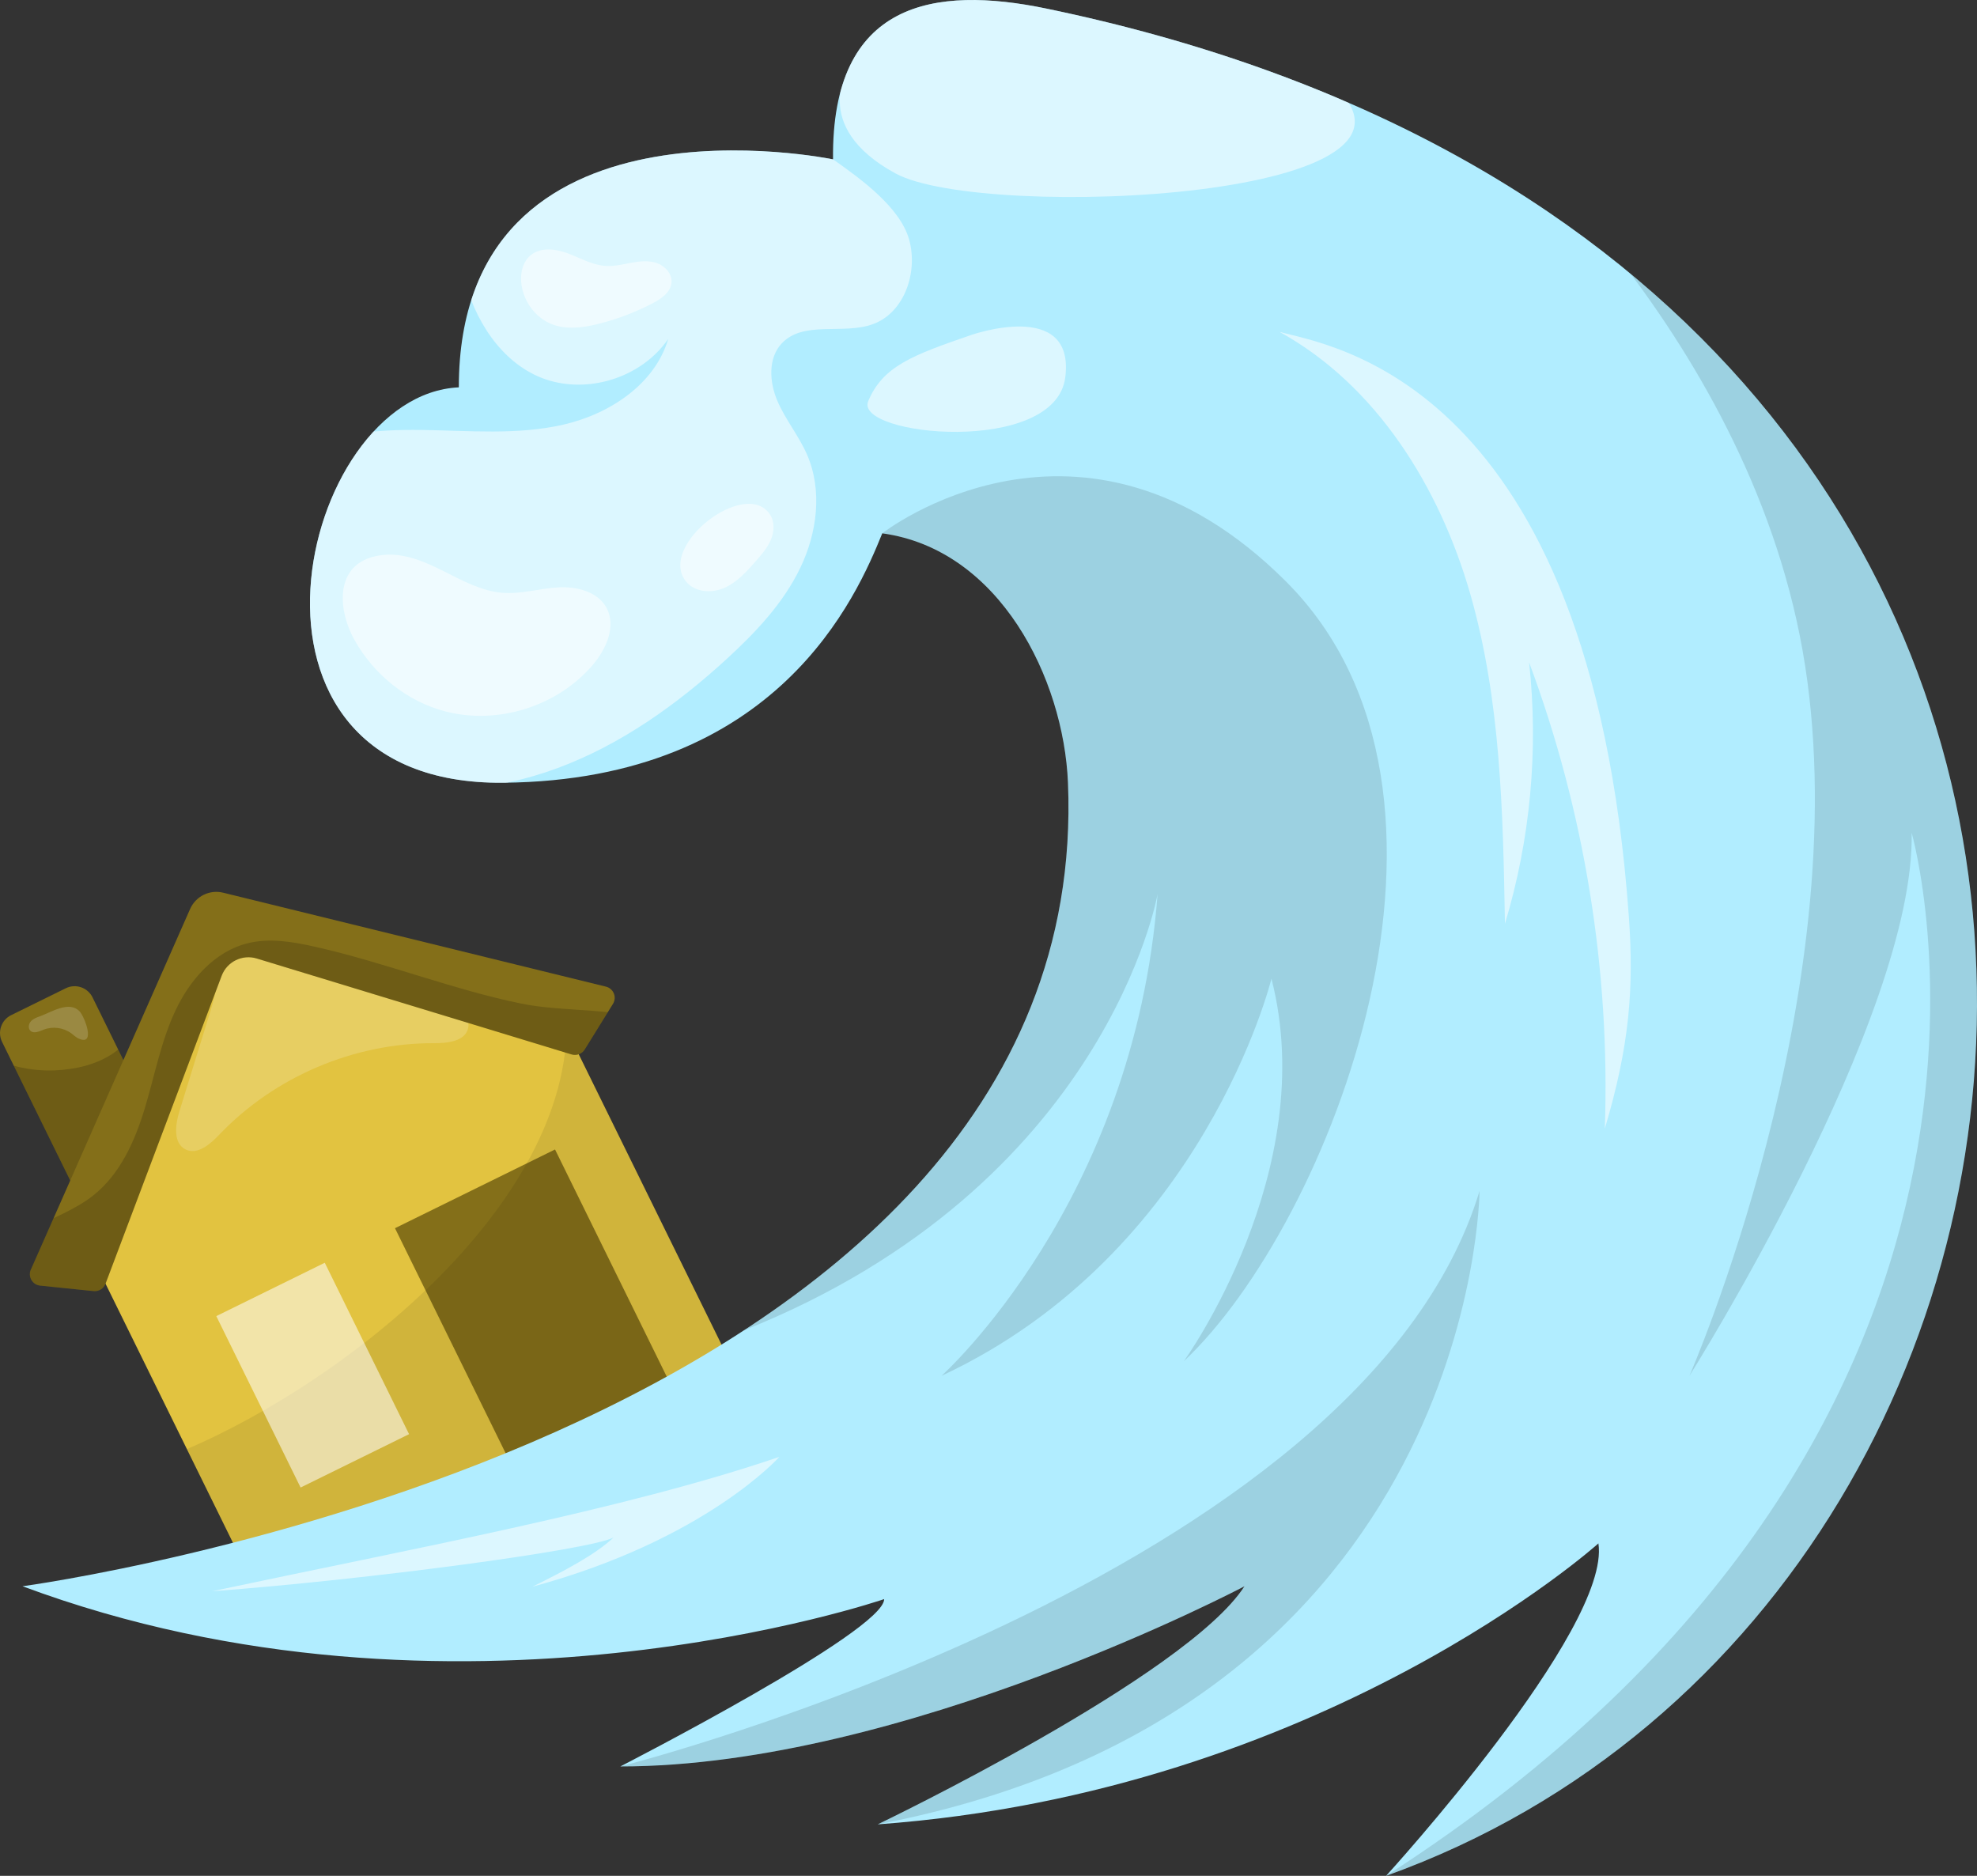 <?xml version="1.0" encoding="UTF-8"?>
<svg xmlns="http://www.w3.org/2000/svg" xmlns:xlink="http://www.w3.org/1999/xlink" id="a" data-name="Layer 1" viewBox="0 0 750 711.54">
  <rect x="0" y="0" width="750" height="711.54" fill="#333333" stroke="none"/>
  <defs>
    <clipPath id="b">
      <polygon points="211.44 383.43 283.37 529.65 104.37 617.7 32.44 471.49 83.98 353.06 211.44 383.43" fill="#e2c340" stroke-width="0"></polygon>
    </clipPath>
    <clipPath id="c">
      <path d="M29.13,452.86l28.3-29.15-22.32-45.38c-1.85-3.77-6.41-5.32-10.17-3.46l-20.69,10.18c-3.77,1.85-5.32,6.41-3.46,10.17l28.35,57.64Z" fill="#846f19" stroke-width="0"></path>
    </clipPath>
    <clipPath id="d">
      <path d="M11.72,481.57l60.41-136.8c2.13-4.81,7.4-7.41,12.51-6.16l145.23,35.64c2.88.71,4.23,4.01,2.67,6.53l-10.72,17.31c-1.04,1.68-3.09,2.45-4.98,1.88l-119.43-36.39c-5.47-1.67-11.3,1.2-13.32,6.55l-44.06,116.81c-.7,1.85-2.56,3-4.53,2.8l-20.25-2.08c-2.95-.3-4.74-3.39-3.55-6.1Z" fill="#846f19" stroke-width="0"></path>
    </clipPath>
    <clipPath id="e">
      <path d="M396.89,3.24c-42.28-8.76-81.52-2.87-80.87,57.21h0s-141.96-29.63-141.96,86.48c-60.84,2.77-94.96,151.04,16.93,149.98,104.16-.99,134.07-70.77,143.71-94.61,44.56,6.12,68.82,55.14,70.45,94.61C415.47,547.18,8.54,601.69,8.54,601.69c163.77,61.03,326.88,4.88,326.88,4.88,0,12.21-100.08,63.47-100.08,63.47,107.41,0,236.78-68.35,236.78-68.35-21.97,34.17-139.14,90.32-139.14,90.32,168.43-12.21,273.4-106.57,273.4-106.57,4.88,32.57-80.55,126.1-80.55,126.1C825.73,603.95,864,100,396.89,3.24Z" fill="#b1edff" stroke-width="0"></path>
    </clipPath>
  </defs>
  <g>
    <g>
      <polygon points="211.44 383.43 283.37 529.65 104.37 617.7 32.44 471.49 83.98 353.06 211.44 383.43" fill="#e2c340"></polygon>
      <g clip-path="url(#b)">
        <rect x="171.96" y="445.01" width="67.66" height="116.15" transform="translate(612.53 863.67) rotate(153.81)" fill="#846f19" stroke-width="0"></rect>
        <path d="M63.55,552.69c63.73-24.81,153.57-94.86,151.41-166.71,26.48,13.84,49.89,33.53,68.06,57.25,13.59,17.73,24.6,39.27,22.23,61.48-2.21,20.78-15.65,38.47-29.31,54.29-31.91,36.94-68.37,70.64-111.13,94.2-11.31,6.23-23.24,11.8-36.01,13.7-12.77,1.9-26.6-.25-36.78-8.18-10.18-7.94-15.73-22.3-11.25-34.41,1.49-4.03-17.28-67.31-17.21-71.61Z" opacity=".08" stroke-width="0"></path>
        <path d="M166.61,379.7c5.43,1.38,12.25,4.88,10.98,10.33-1.16,4.97-7.81,5.69-12.92,5.67-30.33-.13-60.5,12.7-81.44,34.65-3.46,3.63-8.3,7.87-12.8,5.67-4.79-2.35-3.96-9.34-2.38-14.43,4.04-13.05,8.08-26.11,12.12-39.16,2.68-8.68,3.5-23.68,14.87-22.23,10.68,1.37,22.88,7.12,33.52,9.83,12.69,3.23,25.37,6.45,38.06,9.68Z" fill="#fff" opacity=".18" stroke-width="0"></path>
      </g>
    </g>
    <g>
      <path d="M29.13,452.86l28.3-29.15-22.32-45.38c-1.85-3.77-6.41-5.32-10.17-3.46l-20.69,10.18c-3.77,1.85-5.32,6.41-3.46,10.17l28.35,57.64Z" fill="#846f19"></path>
      <g clip-path="url(#c)">
        <path d="M-6.41,399.24c1.42,18.79,7.23,37.23,16.82,53.45,3.71,6.26,8.46,12.57,15.41,14.75,7.57,2.37,15.79-.81,22.44-5.12,11.56-7.48,20.91-18.97,23.96-32.39,2.33-10.22-.57-38.66-15.66-39.25-5.24-.2-9.55,6.08-13.48,8.76-6.48,4.42-14.56,6.26-22.32,6.57-9.45.37-19.05-1.85-27.17-6.76Z" opacity=".17" stroke-width="0"></path>
      </g>
    </g>
    <rect x="95.66" y="485.41" width="45.86" height="72.46" transform="translate(455.26 937.36) rotate(153.81)" fill="#fff" opacity=".55" stroke-width="0"></rect>
    <g>
      <path d="M11.72,481.57l60.41-136.8c2.13-4.81,7.4-7.41,12.51-6.16l145.23,35.64c2.88.71,4.23,4.01,2.67,6.53l-10.72,17.31c-1.04,1.68-3.09,2.45-4.98,1.88l-119.43-36.39c-5.47-1.67-11.3,1.2-13.32,6.55l-44.06,116.81c-.7,1.85-2.56,3-4.53,2.8l-20.25-2.08c-2.95-.3-4.74-3.39-3.55-6.1Z" fill="#846f19"></path>
      <g clip-path="url(#d)">
        <path d="M118.65,358.93c-8.11-1.79-16.6-3.14-24.66-1.15-12.57,3.1-21.98,13.89-27.47,25.62-5.49,11.73-7.85,24.63-11.6,37.03-3.75,12.4-9.31,24.87-19.44,32.94-7.04,5.61-15.72,8.66-23.67,12.86-7.96,4.2-15.72,10.25-18.28,18.88-2.7,9.12,1.38,19.43,8.74,25.45,7.36,6.02,17.42,8.08,26.87,7.03,9.45-1.05,18.37-4.95,26.58-9.76,36.8-21.57,62.11-61.88,102.7-74.98,14.96-4.83,30.95-5.52,46.14-9.57,10.83-2.88,21.75-7.92,29.43-16.3,6.44-7.02,14.13-20.73.1-22.62-12.33-1.67-24.54-1.24-36.88-3.79s-24.72-6.25-36.9-9.97c-13.79-4.21-27.56-8.57-41.66-11.67Z" opacity=".17" stroke-width="0"></path>
      </g>
    </g>
    <path d="M29.96,394c-1.12-.48-2-1.37-2.98-2.09-2.96-2.15-7.03-2.67-10.43-1.34-1.67.65-3.74,1.65-5.03.4-.93-.91-.69-2.56.17-3.54.86-.98,2.14-1.46,3.37-1.9,4.49-1.61,11.19-6.08,15.16-1.87,1.86,1.97,6.18,13.14-.26,10.33Z" fill="#fff" opacity=".18" stroke-width="0"></path>
  </g>
  <g>
    <path d="M396.89,3.24c-42.28-8.76-81.52-2.87-80.87,57.21h0s-141.96-29.63-141.96,86.48c-60.84,2.77-94.96,151.04,16.93,149.98,104.16-.99,134.07-70.77,143.71-94.61,44.56,6.12,68.82,55.14,70.45,94.61C415.47,547.18,8.54,601.69,8.54,601.69c163.77,61.03,326.88,4.88,326.88,4.88,0,12.21-100.08,63.47-100.08,63.47,107.41,0,236.78-68.35,236.78-68.35-21.97,34.17-139.14,90.32-139.14,90.32,168.43-12.21,273.4-106.57,273.4-106.57,4.88,32.57-80.55,126.1-80.55,126.1C825.73,603.95,864,100,396.89,3.24Z" fill="#b1edff"></path>
    <g clip-path="url(#e)">
      <path d="M334.7,202.29s75.64-59.23,153.18,18.3c80.87,80.87,16.61,243.68-38.77,295.74,0,0,52.06-72,33.23-145.1,0,0-25.48,104.12-125.16,150.64,0,0,73.1-65.35,81.97-182.76,0,0-19.31,110.63-156.97,165.53,0,0,138.6-220.96,52.53-302.35Z" opacity=".12" stroke-width="0"></path>
      <path d="M561.88,41.92s103.62,86.06,122.94,210.75c19.32,124.69-43.91,269.2-43.91,269.2,0,0,85.67-135.97,84.3-205.97,0,0,64.87,225.77-199.39,395.64l48.35,48.69,193.19-221.29,59.71-219.53-77.07-200.21-188.12-77.28Z" opacity=".12" stroke-width="0"></path>
      <path d="M205.35,143.29c16.85,6.65,37.89.22,48.14-14.71-5.08,17.23-22.29,28.49-39.79,32.5-17.51,4.01-35.73,2.25-53.69,2.01s-36.81,1.34-51.94,11.02c-21.61,13.82-30.87,43.01-24.05,67.74,6.82,24.73,27.79,44.26,52.09,52.47,24.3,8.22,51.37,5.95,75.42-2.97,24.05-8.92,45.34-24.14,64.25-41.48,10.93-10.02,21.33-21.03,27.78-34.39,6.45-13.35,8.52-29.44,2.6-43.04-3.09-7.1-8.17-13.21-11.23-20.32-3.06-7.12-3.66-16.23,1.65-21.88,8.27-8.8,23.31-3.13,34.64-7.31,11.97-4.42,17.09-19.74,13.68-32.03-3.42-12.29-18.43-23.11-28.86-30.45-25.41-17.85-51.96-25.12-82.9-22.5-17.08,1.45-34.6,6.63-46.83,18.64-23.21,22.78-11.24,74.74,19.06,86.7Z" fill="#fff" opacity=".55" stroke-width="0"></path>
      <path d="M322.4,25s-16,22.73,17.41,40.83c33.42,18.1,219.99,9.75,163.6-35.5-56.39-45.25-183.11-80.26-181.01-5.32Z" fill="#fff" opacity=".55" stroke-width="0"></path>
      <path d="M235.33,670.04s281.27-70.94,325.96-218.3c0,0-1.26,196.68-228.32,240.27,0,0-90.22,44.13-97.64-21.97Z" opacity=".12" stroke-width="0"></path>
    </g>
  </g>
  <path d="M368.36,127.09s39.52-13.92,35.77,16.01c-3.75,29.94-80.33,22.28-74.76,9.05,5.57-13.23,16.71-17.4,38.99-25.06Z" fill="#fff" opacity=".55" stroke-width="0"></path>
  <path d="M168.99,269.86c19.96,5.18,42.6-1.99,55.94-17.72,5.1-6.01,8.93-14.69,5.15-21.61-3.37-6.15-11.36-8.14-18.36-7.72-7,.42-13.91,2.58-20.9,2.07-8-.58-15.28-4.58-22.44-8.18-7.16-3.61-14.92-6.99-22.9-6.2-18.5,1.81-17.91,19.79-11.02,32.2,7.29,13.13,19.94,23.38,34.54,27.17Z" fill="#fff" opacity=".55" stroke-width="0"></path>
  <path d="M260.18,220.49c3.27,4.17,9.69,4.64,14.55,2.53,4.86-2.12,8.52-6.22,12.02-10.2,2.21-2.52,4.47-5.1,5.74-8.21,1.27-3.1,1.41-6.88-.51-9.64-9.4-13.56-42.46,11.93-31.8,25.52Z" fill="#fff" opacity=".55" stroke-width="0"></path>
  <path d="M213.75,124.09c4.71.6,9.5-.25,14.1-1.45,6.87-1.79,13.54-4.37,19.84-7.66,3.23-1.69,6.72-4.1,7.05-7.73.3-3.26-2.3-6.25-5.37-7.39-3.07-1.14-6.48-.81-9.7-.22-3.22.59-6.45,1.42-9.72,1.25-4.6-.25-8.82-2.46-13.08-4.22-26.02-10.79-24.14,24.74-3.11,27.42Z" fill="#fff" opacity=".55" stroke-width="0"></path>
  <path d="M608.81,428.09c2.08-60.07-7.74-120.53-28.73-176.85,3.63,33.22.5,67.16-9.16,99.15-.73-42.06-1.55-84.7-13.17-125.13-11.62-40.43-35.53-79.09-72.37-99.39,18.52,5.21,117.97,17.97,132.54,221.75,1.96,27.35.25,49.02-9.1,80.47Z" fill="#fff" opacity=".55" stroke-width="0"></path>
  <path d="M80.41,603.6c75.54-16.06,156.19-30.84,215.26-50.99,0,0-27.93,31.47-93.7,49.26,12.13-6.01,23.72-12.07,30.75-18.63-9.72,4.78-92.72,15.88-152.3,20.36Z" fill="#fff" opacity=".55" stroke-width="0"></path>
</svg>
